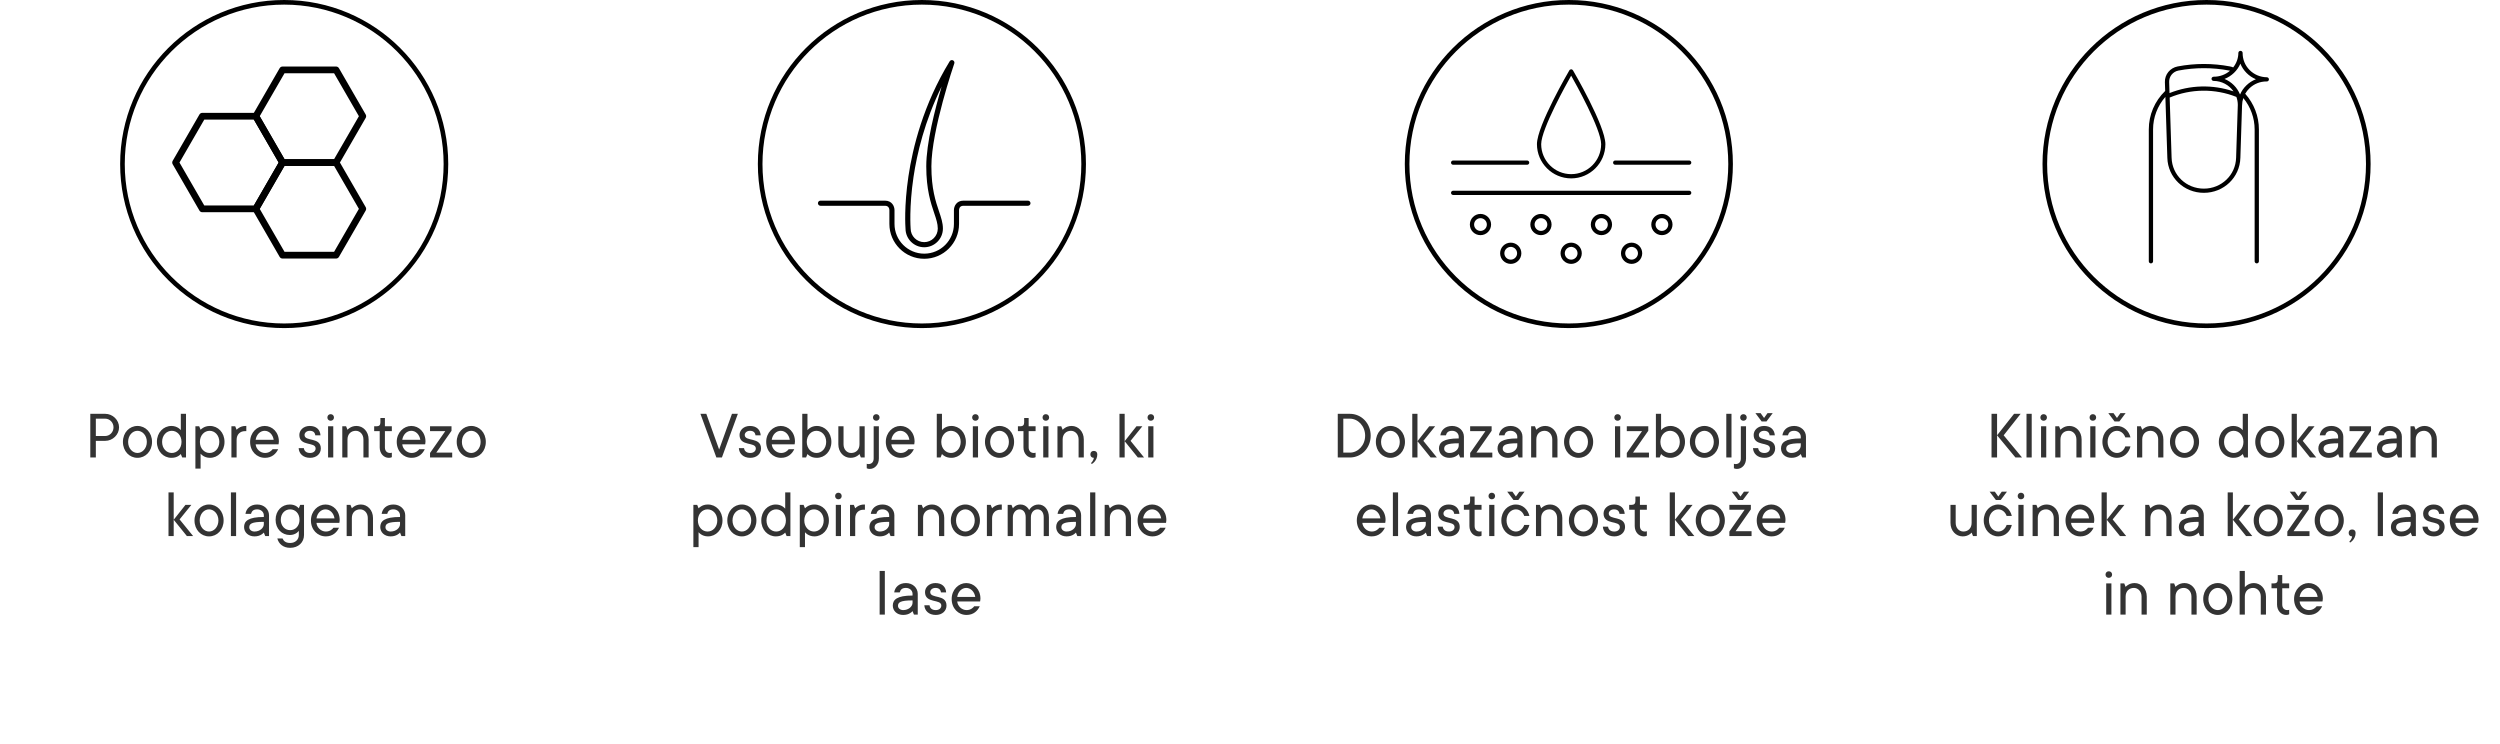 <?xml version="1.0" encoding="UTF-8"?>
<svg xmlns="http://www.w3.org/2000/svg" width="541" height="161" viewBox="0 0 541 161" fill="none">
  <path d="M19.54 99V89.55H22.765C24.4 89.55 25.765 90.9 25.765 92.475C25.765 94.05 24.4 95.4 22.765 95.4H20.74V99H19.54ZM20.74 94.35H22.765C23.74 94.35 24.565 93.525 24.565 92.475C24.565 91.425 23.74 90.6 22.765 90.6H20.74V94.35ZM29.75 98.025C30.785 98.025 31.775 97.065 31.775 95.625C31.775 94.185 30.785 93.225 29.75 93.225C28.7 93.225 27.725 94.185 27.725 95.625C27.725 97.065 28.7 98.025 29.75 98.025ZM29.75 99.075C28.01 99.075 26.6 97.65 26.6 95.625C26.6 93.6 28.01 92.175 29.75 92.175C31.49 92.175 32.9 93.6 32.9 95.625C32.9 97.65 31.49 99.075 29.75 99.075ZM37.178 98.025C38.303 98.025 39.278 97.065 39.278 95.625C39.278 94.185 38.303 93.225 37.178 93.225C36.053 93.225 35.078 94.185 35.078 95.625C35.078 97.065 36.053 98.025 37.178 98.025ZM39.428 99L39.128 98.25C38.978 98.415 38.813 98.55 38.618 98.67C38.273 98.895 37.778 99.075 37.103 99.075C35.363 99.075 33.953 97.65 33.953 95.625C33.953 93.6 35.363 92.175 37.103 92.175C37.778 92.175 38.273 92.4 38.618 92.625C38.813 92.76 38.978 92.91 39.128 93.075V89.55H40.253V99H39.428ZM45.359 98.025C46.484 98.025 47.459 97.065 47.459 95.625C47.459 94.185 46.484 93.225 45.359 93.225C44.234 93.225 43.259 94.185 43.259 95.625C43.259 97.065 44.234 98.025 45.359 98.025ZM42.284 101.4V92.25H43.109L43.409 93C43.544 92.85 43.724 92.715 43.919 92.595C44.264 92.37 44.759 92.175 45.434 92.175C47.174 92.175 48.584 93.6 48.584 95.625C48.584 97.65 47.174 99.075 45.434 99.075C44.759 99.075 44.264 98.85 43.919 98.625C43.724 98.49 43.544 98.34 43.409 98.175V101.4H42.284ZM50.077 99V92.25H50.902L51.202 93C51.337 92.85 51.502 92.715 51.697 92.595C52.042 92.37 52.507 92.175 53.152 92.175H53.302V93.3H53.002C51.937 93.3 51.202 94.035 51.202 95.175V99H50.077ZM58.999 97.2H60.199C59.749 98.175 58.849 99.075 57.349 99.075C55.549 99.075 54.124 97.65 54.124 95.625C54.124 93.6 55.639 92.175 57.274 92.175C58.924 92.175 60.349 93.51 60.349 95.55C60.349 95.745 60.319 95.88 60.304 95.985L60.274 96.15H55.324C55.399 97.125 56.284 98.025 57.349 98.025C58.234 98.025 58.774 97.515 58.999 97.2ZM55.324 95.175H59.224C59.059 94.05 58.249 93.225 57.274 93.225C56.299 93.225 55.489 94.05 55.324 95.175ZM64.627 96.975H65.752C65.827 97.575 66.262 98.025 67.102 98.025C67.867 98.025 68.302 97.575 68.302 97.05C68.302 95.535 64.777 96.69 64.777 94.125C64.777 93.09 65.677 92.175 67.027 92.175C68.467 92.175 69.277 93 69.352 94.2H68.227C68.152 93.6 67.792 93.225 67.027 93.225C66.352 93.225 65.902 93.66 65.902 94.125C65.902 95.64 69.427 94.5 69.427 97.05C69.427 98.175 68.527 99.075 67.102 99.075C65.602 99.075 64.702 98.175 64.627 96.975ZM70.995 99V92.25H72.12V99H70.995ZM70.845 90.345C70.845 89.925 71.145 89.625 71.55 89.625C71.97 89.625 72.27 89.925 72.27 90.345C72.27 90.75 71.97 91.05 71.55 91.05C71.145 91.05 70.845 90.75 70.845 90.345ZM74.071 99V92.25H74.896L75.196 93C75.331 92.85 75.496 92.715 75.691 92.595C76.036 92.37 76.501 92.175 77.146 92.175C78.571 92.175 79.771 93.375 79.771 95.1V99H78.646V95.1C78.646 93.975 77.881 93.225 76.996 93.225C75.931 93.225 75.196 93.96 75.196 95.1V99H74.071ZM82.169 96.825V93.3H80.969V92.25H81.494C82.049 92.25 82.319 91.98 82.319 91.425V90.45H83.294V92.25H84.794V93.3H83.294V96.825C83.294 97.59 83.744 98.025 84.419 98.025C84.524 98.025 84.614 98.01 84.689 97.995L84.794 97.95V98.925C84.749 98.955 84.689 98.985 84.629 99C84.494 99.045 84.329 99.075 84.119 99.075C83.084 99.075 82.169 98.175 82.169 96.825ZM90.728 97.2H91.928C91.478 98.175 90.578 99.075 89.078 99.075C87.278 99.075 85.853 97.65 85.853 95.625C85.853 93.6 87.368 92.175 89.003 92.175C90.653 92.175 92.078 93.51 92.078 95.55C92.078 95.745 92.048 95.88 92.033 95.985L92.003 96.15H87.053C87.128 97.125 88.013 98.025 89.078 98.025C89.963 98.025 90.503 97.515 90.728 97.2ZM87.053 95.175H90.953C90.788 94.05 89.978 93.225 89.003 93.225C88.028 93.225 87.218 94.05 87.053 95.175ZM93.058 99V98.025L96.358 93.3H93.058V92.25H97.708V93.225L94.408 97.95H97.858V99H93.058ZM101.981 98.025C103.016 98.025 104.006 97.065 104.006 95.625C104.006 94.185 103.016 93.225 101.981 93.225C100.931 93.225 99.956 94.185 99.956 95.625C99.956 97.065 100.931 98.025 101.981 98.025ZM101.981 99.075C100.241 99.075 98.831 97.65 98.831 95.625C98.831 93.6 100.241 92.175 101.981 92.175C103.721 92.175 105.131 93.6 105.131 95.625C105.131 97.65 103.721 99.075 101.981 99.075ZM36.463 116V106.55H37.588V112.475L40.138 109.25H41.413L38.863 112.4L41.788 116H40.438L37.588 112.475V116H36.463ZM45.24 115.025C46.275 115.025 47.265 114.065 47.265 112.625C47.265 111.185 46.275 110.225 45.24 110.225C44.19 110.225 43.215 111.185 43.215 112.625C43.215 114.065 44.19 115.025 45.24 115.025ZM45.24 116.075C43.5 116.075 42.09 114.65 42.09 112.625C42.09 110.6 43.5 109.175 45.24 109.175C46.98 109.175 48.39 110.6 48.39 112.625C48.39 114.65 46.98 116.075 45.24 116.075ZM49.969 116V106.55H51.094V116H49.969ZM57.392 116L57.092 115.25C56.942 115.415 56.777 115.55 56.582 115.67C56.237 115.895 55.742 116.075 55.067 116.075C53.717 116.075 52.817 115.175 52.817 114.05C52.817 112.775 53.717 111.875 57.092 111.875V111.5C57.092 110.825 56.507 110.225 55.667 110.225C54.827 110.225 54.482 110.6 54.317 111.2H53.117C53.282 110.075 54.167 109.175 55.667 109.175C57.167 109.175 58.217 110.24 58.217 111.5V116H57.392ZM57.092 113.45V112.925C54.392 112.925 53.942 113.375 53.942 114.125C53.942 114.59 54.392 115.025 55.067 115.025C56.267 115.025 57.092 114.2 57.092 113.45ZM60.014 116.525H61.139C61.364 117.05 61.814 117.5 62.789 117.5C63.929 117.5 64.664 116.75 64.664 115.775V114.875C64.529 115.04 64.379 115.19 64.199 115.325C63.884 115.55 63.389 115.775 62.714 115.775C60.989 115.775 59.639 114.44 59.639 112.475C59.639 110.51 60.989 109.175 62.714 109.175C63.389 109.175 63.884 109.37 64.199 109.595C64.379 109.715 64.529 109.85 64.664 110L64.964 109.25H65.789V115.775C65.789 117.35 64.589 118.55 62.789 118.55C61.244 118.55 60.299 117.65 60.014 116.525ZM62.789 114.725C63.914 114.725 64.814 113.825 64.814 112.475C64.814 111.125 63.914 110.225 62.789 110.225C61.664 110.225 60.764 111.125 60.764 112.475C60.764 113.825 61.664 114.725 62.789 114.725ZM72.161 114.2H73.361C72.911 115.175 72.011 116.075 70.511 116.075C68.711 116.075 67.286 114.65 67.286 112.625C67.286 110.6 68.801 109.175 70.436 109.175C72.086 109.175 73.511 110.51 73.511 112.55C73.511 112.745 73.481 112.88 73.466 112.985L73.436 113.15H68.486C68.561 114.125 69.446 115.025 70.511 115.025C71.396 115.025 71.936 114.515 72.161 114.2ZM68.486 112.175H72.386C72.221 111.05 71.411 110.225 70.436 110.225C69.461 110.225 68.651 111.05 68.486 112.175ZM75.016 116V109.25H75.841L76.141 110C76.276 109.85 76.441 109.715 76.636 109.595C76.981 109.37 77.446 109.175 78.091 109.175C79.516 109.175 80.716 110.375 80.716 112.1V116H79.591V112.1C79.591 110.975 78.826 110.225 77.941 110.225C76.876 110.225 76.141 110.96 76.141 112.1V116H75.016ZM86.864 116L86.564 115.25C86.414 115.415 86.249 115.55 86.054 115.67C85.709 115.895 85.214 116.075 84.539 116.075C83.189 116.075 82.289 115.175 82.289 114.05C82.289 112.775 83.189 111.875 86.564 111.875V111.5C86.564 110.825 85.979 110.225 85.139 110.225C84.299 110.225 83.954 110.6 83.789 111.2H82.589C82.754 110.075 83.639 109.175 85.139 109.175C86.639 109.175 87.689 110.24 87.689 111.5V116H86.864ZM86.564 113.45V112.925C83.864 112.925 83.414 113.375 83.414 114.125C83.414 114.59 83.864 115.025 84.539 115.025C85.739 115.025 86.564 114.2 86.564 113.45Z" fill="#333333"></path>
  <path d="M155.022 99L151.572 89.55H152.847L155.622 97.275L158.397 89.55H159.672L156.222 99H155.022ZM159.887 96.975H161.012C161.087 97.575 161.522 98.025 162.362 98.025C163.127 98.025 163.562 97.575 163.562 97.05C163.562 95.535 160.037 96.69 160.037 94.125C160.037 93.09 160.937 92.175 162.287 92.175C163.727 92.175 164.537 93 164.612 94.2H163.487C163.412 93.6 163.052 93.225 162.287 93.225C161.612 93.225 161.162 93.66 161.162 94.125C161.162 95.64 164.687 94.5 164.687 97.05C164.687 98.175 163.787 99.075 162.362 99.075C160.862 99.075 159.962 98.175 159.887 96.975ZM170.68 97.2H171.88C171.43 98.175 170.53 99.075 169.03 99.075C167.23 99.075 165.805 97.65 165.805 95.625C165.805 93.6 167.32 92.175 168.955 92.175C170.605 92.175 172.03 93.51 172.03 95.55C172.03 95.745 172 95.88 171.985 95.985L171.955 96.15H167.005C167.08 97.125 167.965 98.025 169.03 98.025C169.915 98.025 170.455 97.515 170.68 97.2ZM167.005 95.175H170.905C170.74 94.05 169.93 93.225 168.955 93.225C167.98 93.225 167.17 94.05 167.005 95.175ZM176.685 98.025C177.81 98.025 178.785 97.065 178.785 95.625C178.785 94.185 177.81 93.225 176.685 93.225C175.56 93.225 174.585 94.185 174.585 95.625C174.585 97.065 175.56 98.025 176.685 98.025ZM173.61 99V89.55H174.735V93.075C174.87 92.91 175.05 92.76 175.245 92.625C175.59 92.4 176.085 92.175 176.76 92.175C178.5 92.175 179.91 93.6 179.91 95.625C179.91 97.65 178.5 99.075 176.76 99.075C176.085 99.075 175.59 98.895 175.245 98.67C175.05 98.55 174.87 98.415 174.735 98.25L174.435 99H173.61ZM181.416 96.15V92.25H182.541V96.15C182.541 97.275 183.276 98.025 184.191 98.025C185.256 98.025 185.991 97.29 185.991 96.15V92.25H187.116V99H186.291L185.991 98.25C185.856 98.415 185.691 98.55 185.496 98.67C185.151 98.895 184.686 99.075 184.041 99.075C182.616 99.075 181.416 97.875 181.416 96.15ZM187.562 101.325V100.35L187.667 100.395C187.742 100.41 187.832 100.425 187.937 100.425C188.612 100.425 189.062 99.99 189.062 99.225V92.25H190.187V99.225C190.187 100.575 189.272 101.475 188.237 101.475C188.012 101.475 187.847 101.445 187.727 101.4C187.652 101.385 187.607 101.355 187.562 101.325ZM188.912 90.345C188.912 89.925 189.212 89.625 189.617 89.625C190.037 89.625 190.337 89.925 190.337 90.345C190.337 90.75 190.037 91.05 189.617 91.05C189.212 91.05 188.912 90.75 188.912 90.345ZM196.564 97.2H197.764C197.314 98.175 196.414 99.075 194.914 99.075C193.114 99.075 191.689 97.65 191.689 95.625C191.689 93.6 193.204 92.175 194.839 92.175C196.489 92.175 197.914 93.51 197.914 95.55C197.914 95.745 197.884 95.88 197.869 95.985L197.839 96.15H192.889C192.964 97.125 193.849 98.025 194.914 98.025C195.799 98.025 196.339 97.515 196.564 97.2ZM192.889 95.175H196.789C196.624 94.05 195.814 93.225 194.839 93.225C193.864 93.225 193.054 94.05 192.889 95.175ZM205.792 98.025C206.917 98.025 207.892 97.065 207.892 95.625C207.892 94.185 206.917 93.225 205.792 93.225C204.667 93.225 203.692 94.185 203.692 95.625C203.692 97.065 204.667 98.025 205.792 98.025ZM202.717 99V89.55H203.842V93.075C203.977 92.91 204.157 92.76 204.352 92.625C204.697 92.4 205.192 92.175 205.867 92.175C207.607 92.175 209.017 93.6 209.017 95.625C209.017 97.65 207.607 99.075 205.867 99.075C205.192 99.075 204.697 98.895 204.352 98.67C204.157 98.55 203.977 98.415 203.842 98.25L203.542 99H202.717ZM210.522 99V92.25H211.647V99H210.522ZM210.372 90.345C210.372 89.925 210.672 89.625 211.077 89.625C211.497 89.625 211.797 89.925 211.797 90.345C211.797 90.75 211.497 91.05 211.077 91.05C210.672 91.05 210.372 90.75 210.372 90.345ZM216.299 98.025C217.334 98.025 218.324 97.065 218.324 95.625C218.324 94.185 217.334 93.225 216.299 93.225C215.249 93.225 214.274 94.185 214.274 95.625C214.274 97.065 215.249 98.025 216.299 98.025ZM216.299 99.075C214.559 99.075 213.149 97.65 213.149 95.625C213.149 93.6 214.559 92.175 216.299 92.175C218.039 92.175 219.449 93.6 219.449 95.625C219.449 97.65 218.039 99.075 216.299 99.075ZM221.477 96.825V93.3H220.277V92.25H220.802C221.357 92.25 221.627 91.98 221.627 91.425V90.45H222.602V92.25H224.102V93.3H222.602V96.825C222.602 97.59 223.052 98.025 223.727 98.025C223.832 98.025 223.922 98.01 223.997 97.995L224.102 97.95V98.925C224.057 98.955 223.997 98.985 223.937 99C223.802 99.045 223.637 99.075 223.427 99.075C222.392 99.075 221.477 98.175 221.477 96.825ZM225.757 99V92.25H226.882V99H225.757ZM225.607 90.345C225.607 89.925 225.907 89.625 226.312 89.625C226.732 89.625 227.032 89.925 227.032 90.345C227.032 90.75 226.732 91.05 226.312 91.05C225.907 91.05 225.607 90.75 225.607 90.345ZM228.833 99V92.25H229.658L229.958 93C230.093 92.85 230.258 92.715 230.453 92.595C230.798 92.37 231.263 92.175 231.908 92.175C233.333 92.175 234.533 93.375 234.533 95.1V99H233.408V95.1C233.408 93.975 232.643 93.225 231.758 93.225C230.693 93.225 229.958 93.96 229.958 95.1V99H228.833ZM236.256 100.425L236.106 100.2C236.211 100.095 236.301 99.99 236.376 99.885C236.511 99.69 236.661 99.42 236.706 99.075C236.241 99.075 235.956 98.79 235.956 98.325C235.956 97.86 236.241 97.575 236.706 97.575C237.171 97.575 237.456 97.86 237.456 98.325C237.456 99.045 237.156 99.57 236.856 99.915C236.676 100.11 236.481 100.29 236.256 100.425ZM242.253 99V89.55H243.378V95.475L245.928 92.25H247.203L244.653 95.4L247.578 99H246.228L243.378 95.475V99H242.253ZM248.476 99V92.25H249.601V99H248.476ZM248.326 90.345C248.326 89.925 248.626 89.625 249.031 89.625C249.451 89.625 249.751 89.925 249.751 90.345C249.751 90.75 249.451 91.05 249.031 91.05C248.626 91.05 248.326 90.75 248.326 90.345ZM153.121 115.025C154.246 115.025 155.221 114.065 155.221 112.625C155.221 111.185 154.246 110.225 153.121 110.225C151.996 110.225 151.021 111.185 151.021 112.625C151.021 114.065 151.996 115.025 153.121 115.025ZM150.046 118.4V109.25H150.871L151.171 110C151.306 109.85 151.486 109.715 151.681 109.595C152.026 109.37 152.521 109.175 153.196 109.175C154.936 109.175 156.346 110.6 156.346 112.625C156.346 114.65 154.936 116.075 153.196 116.075C152.521 116.075 152.026 115.85 151.681 115.625C151.486 115.49 151.306 115.34 151.171 115.175V118.4H150.046ZM160.539 115.025C161.574 115.025 162.564 114.065 162.564 112.625C162.564 111.185 161.574 110.225 160.539 110.225C159.489 110.225 158.514 111.185 158.514 112.625C158.514 114.065 159.489 115.025 160.539 115.025ZM160.539 116.075C158.799 116.075 157.389 114.65 157.389 112.625C157.389 110.6 158.799 109.175 160.539 109.175C162.279 109.175 163.689 110.6 163.689 112.625C163.689 114.65 162.279 116.075 160.539 116.075ZM167.968 115.025C169.093 115.025 170.068 114.065 170.068 112.625C170.068 111.185 169.093 110.225 167.968 110.225C166.843 110.225 165.868 111.185 165.868 112.625C165.868 114.065 166.843 115.025 167.968 115.025ZM170.218 116L169.918 115.25C169.768 115.415 169.603 115.55 169.408 115.67C169.063 115.895 168.568 116.075 167.893 116.075C166.153 116.075 164.743 114.65 164.743 112.625C164.743 110.6 166.153 109.175 167.893 109.175C168.568 109.175 169.063 109.4 169.408 109.625C169.603 109.76 169.768 109.91 169.918 110.075V106.55H171.043V116H170.218ZM176.149 115.025C177.274 115.025 178.249 114.065 178.249 112.625C178.249 111.185 177.274 110.225 176.149 110.225C175.024 110.225 174.049 111.185 174.049 112.625C174.049 114.065 175.024 115.025 176.149 115.025ZM173.074 118.4V109.25H173.899L174.199 110C174.334 109.85 174.514 109.715 174.709 109.595C175.054 109.37 175.549 109.175 176.224 109.175C177.964 109.175 179.374 110.6 179.374 112.625C179.374 114.65 177.964 116.075 176.224 116.075C175.549 116.075 175.054 115.85 174.709 115.625C174.514 115.49 174.334 115.34 174.199 115.175V118.4H173.074ZM180.867 116V109.25H181.992V116H180.867ZM180.717 107.345C180.717 106.925 181.017 106.625 181.422 106.625C181.842 106.625 182.142 106.925 182.142 107.345C182.142 107.75 181.842 108.05 181.422 108.05C181.017 108.05 180.717 107.75 180.717 107.345ZM183.943 116V109.25H184.768L185.068 110C185.203 109.85 185.368 109.715 185.563 109.595C185.908 109.37 186.373 109.175 187.018 109.175H187.168V110.3H186.868C185.803 110.3 185.068 111.035 185.068 112.175V116H183.943ZM192.715 116L192.415 115.25C192.265 115.415 192.1 115.55 191.905 115.67C191.56 115.895 191.065 116.075 190.39 116.075C189.04 116.075 188.14 115.175 188.14 114.05C188.14 112.775 189.04 111.875 192.415 111.875V111.5C192.415 110.825 191.83 110.225 190.99 110.225C190.15 110.225 189.805 110.6 189.64 111.2H188.44C188.605 110.075 189.49 109.175 190.99 109.175C192.49 109.175 193.54 110.24 193.54 111.5V116H192.715ZM192.415 113.45V112.925C189.715 112.925 189.265 113.375 189.265 114.125C189.265 114.59 189.715 115.025 190.39 115.025C191.59 115.025 192.415 114.2 192.415 113.45ZM198.635 116V109.25H199.46L199.76 110C199.895 109.85 200.06 109.715 200.255 109.595C200.6 109.37 201.065 109.175 201.71 109.175C203.135 109.175 204.335 110.375 204.335 112.1V116H203.21V112.1C203.21 110.975 202.445 110.225 201.56 110.225C200.495 110.225 199.76 110.96 199.76 112.1V116H198.635ZM208.908 115.025C209.943 115.025 210.933 114.065 210.933 112.625C210.933 111.185 209.943 110.225 208.908 110.225C207.858 110.225 206.883 111.185 206.883 112.625C206.883 114.065 207.858 115.025 208.908 115.025ZM208.908 116.075C207.168 116.075 205.758 114.65 205.758 112.625C205.758 110.6 207.168 109.175 208.908 109.175C210.648 109.175 212.058 110.6 212.058 112.625C212.058 114.65 210.648 116.075 208.908 116.075ZM213.562 116V109.25H214.387L214.687 110C214.822 109.85 214.987 109.715 215.182 109.595C215.527 109.37 215.992 109.175 216.637 109.175H216.787V110.3H216.487C215.422 110.3 214.687 111.035 214.687 112.175V116H213.562ZM218.059 116V109.25H218.884L219.184 110C219.289 109.85 219.424 109.715 219.589 109.595C219.874 109.37 220.249 109.175 220.834 109.175C221.509 109.175 221.974 109.475 222.274 109.775C222.454 109.955 222.604 110.15 222.709 110.375C222.844 110.15 222.994 109.955 223.189 109.775C223.534 109.475 224.014 109.175 224.734 109.175C225.934 109.175 226.984 110.21 226.984 111.95V116H225.859V111.95C225.859 110.81 225.274 110.225 224.509 110.225C223.744 110.225 223.084 110.885 223.084 111.95V116H221.959V111.95C221.959 110.81 221.374 110.225 220.609 110.225C219.874 110.225 219.184 110.945 219.184 111.95V116H218.059ZM233.13 116L232.83 115.25C232.68 115.415 232.515 115.55 232.32 115.67C231.975 115.895 231.48 116.075 230.805 116.075C229.455 116.075 228.555 115.175 228.555 114.05C228.555 112.775 229.455 111.875 232.83 111.875V111.5C232.83 110.825 232.245 110.225 231.405 110.225C230.565 110.225 230.22 110.6 230.055 111.2H228.855C229.02 110.075 229.905 109.175 231.405 109.175C232.905 109.175 233.955 110.24 233.955 111.5V116H233.13ZM232.83 113.45V112.925C230.13 112.925 229.68 113.375 229.68 114.125C229.68 114.59 230.13 115.025 230.805 115.025C232.005 115.025 232.83 114.2 232.83 113.45ZM235.903 116V106.55H237.028V116H235.903ZM239.05 116V109.25H239.875L240.175 110C240.31 109.85 240.475 109.715 240.67 109.595C241.015 109.37 241.48 109.175 242.125 109.175C243.55 109.175 244.75 110.375 244.75 112.1V116H243.625V112.1C243.625 110.975 242.86 110.225 241.975 110.225C240.91 110.225 240.175 110.96 240.175 112.1V116H239.05ZM251.048 114.2H252.248C251.798 115.175 250.898 116.075 249.398 116.075C247.598 116.075 246.173 114.65 246.173 112.625C246.173 110.6 247.688 109.175 249.323 109.175C250.973 109.175 252.398 110.51 252.398 112.55C252.398 112.745 252.368 112.88 252.353 112.985L252.323 113.15H247.373C247.448 114.125 248.333 115.025 249.398 115.025C250.283 115.025 250.823 114.515 251.048 114.2ZM247.373 112.175H251.273C251.108 111.05 250.298 110.225 249.323 110.225C248.348 110.225 247.538 111.05 247.373 112.175ZM190.353 133V123.55H191.478V133H190.353ZM197.776 133L197.476 132.25C197.326 132.415 197.161 132.55 196.966 132.67C196.621 132.895 196.126 133.075 195.451 133.075C194.101 133.075 193.201 132.175 193.201 131.05C193.201 129.775 194.101 128.875 197.476 128.875V128.5C197.476 127.825 196.891 127.225 196.051 127.225C195.211 127.225 194.866 127.6 194.701 128.2H193.501C193.666 127.075 194.551 126.175 196.051 126.175C197.551 126.175 198.601 127.24 198.601 128.5V133H197.776ZM197.476 130.45V129.925C194.776 129.925 194.326 130.375 194.326 131.125C194.326 131.59 194.776 132.025 195.451 132.025C196.651 132.025 197.476 131.2 197.476 130.45ZM200.024 130.975H201.149C201.224 131.575 201.659 132.025 202.499 132.025C203.264 132.025 203.699 131.575 203.699 131.05C203.699 129.535 200.174 130.69 200.174 128.125C200.174 127.09 201.074 126.175 202.424 126.175C203.864 126.175 204.674 127 204.749 128.2H203.624C203.549 127.6 203.189 127.225 202.424 127.225C201.749 127.225 201.299 127.66 201.299 128.125C201.299 129.64 204.824 128.5 204.824 131.05C204.824 132.175 203.924 133.075 202.499 133.075C200.999 133.075 200.099 132.175 200.024 130.975ZM210.817 131.2H212.017C211.567 132.175 210.667 133.075 209.167 133.075C207.367 133.075 205.942 131.65 205.942 129.625C205.942 127.6 207.457 126.175 209.092 126.175C210.742 126.175 212.167 127.51 212.167 129.55C212.167 129.745 212.137 129.88 212.122 129.985L212.092 130.15H207.142C207.217 131.125 208.102 132.025 209.167 132.025C210.052 132.025 210.592 131.515 210.817 131.2ZM207.142 129.175H211.042C210.877 128.05 210.067 127.225 209.092 127.225C208.117 127.225 207.307 128.05 207.142 129.175Z" fill="#333333"></path>
  <path d="M290.691 97.95H292.116C293.856 97.95 295.416 96.375 295.416 94.275C295.416 92.175 293.856 90.6 292.116 90.6H290.691V97.95ZM289.491 99V89.55H292.116C294.591 89.55 296.616 91.575 296.616 94.275C296.616 96.975 294.591 99 292.116 99H289.491ZM300.887 98.025C301.922 98.025 302.912 97.065 302.912 95.625C302.912 94.185 301.922 93.225 300.887 93.225C299.837 93.225 298.862 94.185 298.862 95.625C298.862 97.065 299.837 98.025 300.887 98.025ZM300.887 99.075C299.147 99.075 297.737 97.65 297.737 95.625C297.737 93.6 299.147 92.175 300.887 92.175C302.627 92.175 304.037 93.6 304.037 95.625C304.037 97.65 302.627 99.075 300.887 99.075ZM305.615 99V89.55H306.74V95.475L309.29 92.25H310.565L308.015 95.4L310.94 99H309.59L306.74 95.475V99H305.615ZM315.968 99L315.668 98.25C315.518 98.415 315.353 98.55 315.158 98.67C314.813 98.895 314.318 99.075 313.643 99.075C312.293 99.075 311.393 98.175 311.393 97.05C311.393 95.775 312.293 94.875 315.668 94.875V94.5C315.668 93.825 315.083 93.225 314.243 93.225C313.403 93.225 313.058 93.6 312.893 94.2H311.693C311.858 93.075 312.743 92.175 314.243 92.175C315.743 92.175 316.793 93.24 316.793 94.5V99H315.968ZM315.668 96.45V95.925C312.968 95.925 312.518 96.375 312.518 97.125C312.518 97.59 312.968 98.025 313.643 98.025C314.843 98.025 315.668 97.2 315.668 96.45ZM318.14 99V98.025L321.44 93.3H318.14V92.25H322.79V93.225L319.49 97.95H322.94V99H318.14ZM328.639 99L328.339 98.25C328.189 98.415 328.024 98.55 327.829 98.67C327.484 98.895 326.989 99.075 326.314 99.075C324.964 99.075 324.064 98.175 324.064 97.05C324.064 95.775 324.964 94.875 328.339 94.875V94.5C328.339 93.825 327.754 93.225 326.914 93.225C326.074 93.225 325.729 93.6 325.564 94.2H324.364C324.529 93.075 325.414 92.175 326.914 92.175C328.414 92.175 329.464 93.24 329.464 94.5V99H328.639ZM328.339 96.45V95.925C325.639 95.925 325.189 96.375 325.189 97.125C325.189 97.59 325.639 98.025 326.314 98.025C327.514 98.025 328.339 97.2 328.339 96.45ZM331.336 99V92.25H332.161L332.461 93C332.596 92.85 332.761 92.715 332.956 92.595C333.301 92.37 333.766 92.175 334.411 92.175C335.836 92.175 337.036 93.375 337.036 95.1V99H335.911V95.1C335.911 93.975 335.146 93.225 334.261 93.225C333.196 93.225 332.461 93.96 332.461 95.1V99H331.336ZM341.61 98.025C342.645 98.025 343.635 97.065 343.635 95.625C343.635 94.185 342.645 93.225 341.61 93.225C340.56 93.225 339.585 94.185 339.585 95.625C339.585 97.065 340.56 98.025 341.61 98.025ZM341.61 99.075C339.87 99.075 338.46 97.65 338.46 95.625C338.46 93.6 339.87 92.175 341.61 92.175C343.35 92.175 344.76 93.6 344.76 95.625C344.76 97.65 343.35 99.075 341.61 99.075ZM349.486 99V92.25H350.611V99H349.486ZM349.336 90.345C349.336 89.925 349.636 89.625 350.041 89.625C350.461 89.625 350.761 89.925 350.761 90.345C350.761 90.75 350.461 91.05 350.041 91.05C349.636 91.05 349.336 90.75 349.336 90.345ZM352.037 99V98.025L355.337 93.3H352.037V92.25H356.687V93.225L353.387 97.95H356.837V99H352.037ZM361.41 98.025C362.535 98.025 363.51 97.065 363.51 95.625C363.51 94.185 362.535 93.225 361.41 93.225C360.285 93.225 359.31 94.185 359.31 95.625C359.31 97.065 360.285 98.025 361.41 98.025ZM358.335 99V89.55H359.46V93.075C359.595 92.91 359.775 92.76 359.97 92.625C360.315 92.4 360.81 92.175 361.485 92.175C363.225 92.175 364.635 93.6 364.635 95.625C364.635 97.65 363.225 99.075 361.485 99.075C360.81 99.075 360.315 98.895 359.97 98.67C359.775 98.55 359.595 98.415 359.46 98.25L359.16 99H358.335ZM368.841 98.025C369.876 98.025 370.866 97.065 370.866 95.625C370.866 94.185 369.876 93.225 368.841 93.225C367.791 93.225 366.816 94.185 366.816 95.625C366.816 97.065 367.791 98.025 368.841 98.025ZM368.841 99.075C367.101 99.075 365.691 97.65 365.691 95.625C365.691 93.6 367.101 92.175 368.841 92.175C370.581 92.175 371.991 93.6 371.991 95.625C371.991 97.65 370.581 99.075 368.841 99.075ZM373.57 99V89.55H374.695V99H373.57ZM375.217 101.325V100.35L375.322 100.395C375.397 100.41 375.487 100.425 375.592 100.425C376.267 100.425 376.717 99.99 376.717 99.225V92.25H377.842V99.225C377.842 100.575 376.927 101.475 375.892 101.475C375.667 101.475 375.502 101.445 375.382 101.4C375.307 101.385 375.262 101.355 375.217 101.325ZM376.567 90.345C376.567 89.925 376.867 89.625 377.272 89.625C377.692 89.625 377.992 89.925 377.992 90.345C377.992 90.75 377.692 91.05 377.272 91.05C376.867 91.05 376.567 90.75 376.567 90.345ZM379.343 96.975H380.468C380.543 97.575 380.978 98.025 381.818 98.025C382.583 98.025 383.018 97.575 383.018 97.05C383.018 95.535 379.493 96.69 379.493 94.125C379.493 93.09 380.393 92.175 381.743 92.175C383.183 92.175 383.993 93 384.068 94.2H382.943C382.868 93.6 382.508 93.225 381.743 93.225C381.068 93.225 380.618 93.66 380.618 94.125C380.618 95.64 384.143 94.5 384.143 97.05C384.143 98.175 383.243 99.075 381.818 99.075C380.318 99.075 379.418 98.175 379.343 96.975ZM381.218 91.2L379.868 89.4H380.993L381.743 90.45L382.493 89.4H383.618L382.268 91.2H381.218ZM389.986 99L389.686 98.25C389.536 98.415 389.371 98.55 389.176 98.67C388.831 98.895 388.336 99.075 387.661 99.075C386.311 99.075 385.411 98.175 385.411 97.05C385.411 95.775 386.311 94.875 389.686 94.875V94.5C389.686 93.825 389.101 93.225 388.261 93.225C387.421 93.225 387.076 93.6 386.911 94.2H385.711C385.876 93.075 386.761 92.175 388.261 92.175C389.761 92.175 390.811 93.24 390.811 94.5V99H389.986ZM389.686 96.45V95.925C386.986 95.925 386.536 96.375 386.536 97.125C386.536 97.59 386.986 98.025 387.661 98.025C388.861 98.025 389.686 97.2 389.686 96.45ZM298.488 114.2H299.688C299.238 115.175 298.338 116.075 296.838 116.075C295.038 116.075 293.613 114.65 293.613 112.625C293.613 110.6 295.128 109.175 296.763 109.175C298.413 109.175 299.838 110.51 299.838 112.55C299.838 112.745 299.808 112.88 299.793 112.985L299.763 113.15H294.813C294.888 114.125 295.773 115.025 296.838 115.025C297.723 115.025 298.263 114.515 298.488 114.2ZM294.813 112.175H298.713C298.548 111.05 297.738 110.225 296.763 110.225C295.788 110.225 294.978 111.05 294.813 112.175ZM301.419 116V106.55H302.544V116H301.419ZM308.841 116L308.541 115.25C308.391 115.415 308.226 115.55 308.031 115.67C307.686 115.895 307.191 116.075 306.516 116.075C305.166 116.075 304.266 115.175 304.266 114.05C304.266 112.775 305.166 111.875 308.541 111.875V111.5C308.541 110.825 307.956 110.225 307.116 110.225C306.276 110.225 305.931 110.6 305.766 111.2H304.566C304.731 110.075 305.616 109.175 307.116 109.175C308.616 109.175 309.666 110.24 309.666 111.5V116H308.841ZM308.541 113.45V112.925C305.841 112.925 305.391 113.375 305.391 114.125C305.391 114.59 305.841 115.025 306.516 115.025C307.716 115.025 308.541 114.2 308.541 113.45ZM311.089 113.975H312.214C312.289 114.575 312.724 115.025 313.564 115.025C314.329 115.025 314.764 114.575 314.764 114.05C314.764 112.535 311.239 113.69 311.239 111.125C311.239 110.09 312.139 109.175 313.489 109.175C314.929 109.175 315.739 110 315.814 111.2H314.689C314.614 110.6 314.254 110.225 313.489 110.225C312.814 110.225 312.364 110.66 312.364 111.125C312.364 112.64 315.889 111.5 315.889 114.05C315.889 115.175 314.989 116.075 313.564 116.075C312.064 116.075 311.164 115.175 311.089 113.975ZM317.982 113.825V110.3H316.782V109.25H317.307C317.862 109.25 318.132 108.98 318.132 108.425V107.45H319.107V109.25H320.607V110.3H319.107V113.825C319.107 114.59 319.557 115.025 320.232 115.025C320.337 115.025 320.427 115.01 320.502 114.995L320.607 114.95V115.925C320.562 115.955 320.502 115.985 320.442 116C320.307 116.045 320.142 116.075 319.932 116.075C318.897 116.075 317.982 115.175 317.982 113.825ZM322.262 116V109.25H323.387V116H322.262ZM322.112 107.345C322.112 106.925 322.412 106.625 322.817 106.625C323.237 106.625 323.537 106.925 323.537 107.345C323.537 107.75 323.237 108.05 322.817 108.05C322.412 108.05 322.112 107.75 322.112 107.345ZM329.838 113.6H330.963C330.648 114.965 329.538 116.075 328.038 116.075C326.298 116.075 324.888 114.65 324.888 112.625C324.888 110.6 326.298 109.175 328.038 109.175C329.538 109.175 330.648 110.285 330.963 111.65H329.838C329.598 110.9 328.923 110.225 328.038 110.225C326.988 110.225 326.013 111.185 326.013 112.625C326.013 114.065 326.988 115.025 328.038 115.025C328.923 115.025 329.598 114.35 329.838 113.6ZM327.513 108.2L326.163 106.4H327.288L328.038 107.45L328.788 106.4H329.913L328.563 108.2H327.513ZM332.384 116V109.25H333.209L333.509 110C333.644 109.85 333.809 109.715 334.004 109.595C334.349 109.37 334.814 109.175 335.459 109.175C336.884 109.175 338.084 110.375 338.084 112.1V116H336.959V112.1C336.959 110.975 336.194 110.225 335.309 110.225C334.244 110.225 333.509 110.96 333.509 112.1V116H332.384ZM342.657 115.025C343.692 115.025 344.682 114.065 344.682 112.625C344.682 111.185 343.692 110.225 342.657 110.225C341.607 110.225 340.632 111.185 340.632 112.625C340.632 114.065 341.607 115.025 342.657 115.025ZM342.657 116.075C340.917 116.075 339.507 114.65 339.507 112.625C339.507 110.6 340.917 109.175 342.657 109.175C344.397 109.175 345.807 110.6 345.807 112.625C345.807 114.65 344.397 116.075 342.657 116.075ZM346.86 113.975H347.985C348.06 114.575 348.495 115.025 349.335 115.025C350.1 115.025 350.535 114.575 350.535 114.05C350.535 112.535 347.01 113.69 347.01 111.125C347.01 110.09 347.91 109.175 349.26 109.175C350.7 109.175 351.51 110 351.585 111.2H350.46C350.385 110.6 350.025 110.225 349.26 110.225C348.585 110.225 348.135 110.66 348.135 111.125C348.135 112.64 351.66 111.5 351.66 114.05C351.66 115.175 350.76 116.075 349.335 116.075C347.835 116.075 346.935 115.175 346.86 113.975ZM353.753 113.825V110.3H352.553V109.25H353.078C353.633 109.25 353.903 108.98 353.903 108.425V107.45H354.878V109.25H356.378V110.3H354.878V113.825C354.878 114.59 355.328 115.025 356.003 115.025C356.108 115.025 356.198 115.01 356.273 114.995L356.378 114.95V115.925C356.333 115.955 356.273 115.985 356.213 116C356.078 116.045 355.913 116.075 355.703 116.075C354.668 116.075 353.753 115.175 353.753 113.825ZM361.331 116V106.55H362.456V112.475L365.006 109.25H366.281L363.731 112.4L366.656 116H365.306L362.456 112.475V116H361.331ZM370.108 115.025C371.143 115.025 372.133 114.065 372.133 112.625C372.133 111.185 371.143 110.225 370.108 110.225C369.058 110.225 368.083 111.185 368.083 112.625C368.083 114.065 369.058 115.025 370.108 115.025ZM370.108 116.075C368.368 116.075 366.958 114.65 366.958 112.625C366.958 110.6 368.368 109.175 370.108 109.175C371.848 109.175 373.258 110.6 373.258 112.625C373.258 114.65 371.848 116.075 370.108 116.075ZM374.237 116V115.025L377.537 110.3H374.237V109.25H378.887V110.225L375.587 114.95H379.037V116H374.237ZM376.112 108.2L374.762 106.4H375.887L376.637 107.45L377.387 106.4H378.512L377.162 108.2H376.112ZM385.031 114.2H386.231C385.781 115.175 384.881 116.075 383.381 116.075C381.581 116.075 380.156 114.65 380.156 112.625C380.156 110.6 381.671 109.175 383.306 109.175C384.956 109.175 386.381 110.51 386.381 112.55C386.381 112.745 386.351 112.88 386.336 112.985L386.306 113.15H381.356C381.431 114.125 382.316 115.025 383.381 115.025C384.266 115.025 384.806 114.515 385.031 114.2ZM381.356 112.175H385.256C385.091 111.05 384.281 110.225 383.306 110.225C382.331 110.225 381.521 111.05 381.356 112.175Z" fill="#333333"></path>
  <path d="M430.967 99V89.55H432.167V94.2L435.842 89.55H437.267L433.592 94.2L437.567 99H436.142L432.167 94.2V99H430.967ZM438.536 99V89.55H439.661V99H438.536ZM441.684 99V92.25H442.809V99H441.684ZM441.534 90.345C441.534 89.925 441.834 89.625 442.239 89.625C442.659 89.625 442.959 89.925 442.959 90.345C442.959 90.75 442.659 91.05 442.239 91.05C441.834 91.05 441.534 90.75 441.534 90.345ZM444.76 99V92.25H445.585L445.885 93C446.02 92.85 446.185 92.715 446.38 92.595C446.725 92.37 447.19 92.175 447.835 92.175C449.26 92.175 450.46 93.375 450.46 95.1V99H449.335V95.1C449.335 93.975 448.57 93.225 447.685 93.225C446.62 93.225 445.885 93.96 445.885 95.1V99H444.76ZM452.333 99V92.25H453.458V99H452.333ZM452.183 90.345C452.183 89.925 452.483 89.625 452.888 89.625C453.308 89.625 453.608 89.925 453.608 90.345C453.608 90.75 453.308 91.05 452.888 91.05C452.483 91.05 452.183 90.75 452.183 90.345ZM459.91 96.6H461.035C460.72 97.965 459.61 99.075 458.11 99.075C456.37 99.075 454.96 97.65 454.96 95.625C454.96 93.6 456.37 92.175 458.11 92.175C459.61 92.175 460.72 93.285 461.035 94.65H459.91C459.67 93.9 458.995 93.225 458.11 93.225C457.06 93.225 456.085 94.185 456.085 95.625C456.085 97.065 457.06 98.025 458.11 98.025C458.995 98.025 459.67 97.35 459.91 96.6ZM457.585 91.2L456.235 89.4H457.36L458.11 90.45L458.86 89.4H459.985L458.635 91.2H457.585ZM462.455 99V92.25H463.28L463.58 93C463.715 92.85 463.88 92.715 464.075 92.595C464.42 92.37 464.885 92.175 465.53 92.175C466.955 92.175 468.155 93.375 468.155 95.1V99H467.03V95.1C467.03 93.975 466.265 93.225 465.38 93.225C464.315 93.225 463.58 93.96 463.58 95.1V99H462.455ZM472.729 98.025C473.764 98.025 474.754 97.065 474.754 95.625C474.754 94.185 473.764 93.225 472.729 93.225C471.679 93.225 470.704 94.185 470.704 95.625C470.704 97.065 471.679 98.025 472.729 98.025ZM472.729 99.075C470.989 99.075 469.579 97.65 469.579 95.625C469.579 93.6 470.989 92.175 472.729 92.175C474.469 92.175 475.879 93.6 475.879 95.625C475.879 97.65 474.469 99.075 472.729 99.075ZM483.38 98.025C484.505 98.025 485.48 97.065 485.48 95.625C485.48 94.185 484.505 93.225 483.38 93.225C482.255 93.225 481.28 94.185 481.28 95.625C481.28 97.065 482.255 98.025 483.38 98.025ZM485.63 99L485.33 98.25C485.18 98.415 485.015 98.55 484.82 98.67C484.475 98.895 483.98 99.075 483.305 99.075C481.565 99.075 480.155 97.65 480.155 95.625C480.155 93.6 481.565 92.175 483.305 92.175C483.98 92.175 484.475 92.4 484.82 92.625C485.015 92.76 485.18 92.91 485.33 93.075V89.55H486.455V99H485.63ZM491.186 98.025C492.221 98.025 493.211 97.065 493.211 95.625C493.211 94.185 492.221 93.225 491.186 93.225C490.136 93.225 489.161 94.185 489.161 95.625C489.161 97.065 490.136 98.025 491.186 98.025ZM491.186 99.075C489.446 99.075 488.036 97.65 488.036 95.625C488.036 93.6 489.446 92.175 491.186 92.175C492.926 92.175 494.336 93.6 494.336 95.625C494.336 97.65 492.926 99.075 491.186 99.075ZM495.914 99V89.55H497.039V95.475L499.589 92.25H500.864L498.314 95.4L501.239 99H499.889L497.039 95.475V99H495.914ZM506.267 99L505.967 98.25C505.817 98.415 505.652 98.55 505.457 98.67C505.112 98.895 504.617 99.075 503.942 99.075C502.592 99.075 501.692 98.175 501.692 97.05C501.692 95.775 502.592 94.875 505.967 94.875V94.5C505.967 93.825 505.382 93.225 504.542 93.225C503.702 93.225 503.357 93.6 503.192 94.2H501.992C502.157 93.075 503.042 92.175 504.542 92.175C506.042 92.175 507.092 93.24 507.092 94.5V99H506.267ZM505.967 96.45V95.925C503.267 95.925 502.817 96.375 502.817 97.125C502.817 97.59 503.267 98.025 503.942 98.025C505.142 98.025 505.967 97.2 505.967 96.45ZM508.439 99V98.025L511.739 93.3H508.439V92.25H513.089V93.225L509.789 97.95H513.239V99H508.439ZM518.938 99L518.638 98.25C518.488 98.415 518.323 98.55 518.128 98.67C517.783 98.895 517.288 99.075 516.613 99.075C515.263 99.075 514.363 98.175 514.363 97.05C514.363 95.775 515.263 94.875 518.638 94.875V94.5C518.638 93.825 518.053 93.225 517.213 93.225C516.373 93.225 516.028 93.6 515.863 94.2H514.663C514.828 93.075 515.713 92.175 517.213 92.175C518.713 92.175 519.763 93.24 519.763 94.5V99H518.938ZM518.638 96.45V95.925C515.938 95.925 515.488 96.375 515.488 97.125C515.488 97.59 515.938 98.025 516.613 98.025C517.813 98.025 518.638 97.2 518.638 96.45ZM521.635 99V92.25H522.46L522.76 93C522.895 92.85 523.06 92.715 523.255 92.595C523.6 92.37 524.065 92.175 524.71 92.175C526.135 92.175 527.335 93.375 527.335 95.1V99H526.21V95.1C526.21 93.975 525.445 93.225 524.56 93.225C523.495 93.225 522.76 93.96 522.76 95.1V99H521.635ZM422.084 113.15V109.25H423.209V113.15C423.209 114.275 423.944 115.025 424.859 115.025C425.924 115.025 426.659 114.29 426.659 113.15V109.25H427.784V116H426.959L426.659 115.25C426.524 115.415 426.359 115.55 426.164 115.67C425.819 115.895 425.354 116.075 424.709 116.075C423.284 116.075 422.084 114.875 422.084 113.15ZM434.231 113.6H435.356C435.041 114.965 433.931 116.075 432.431 116.075C430.691 116.075 429.281 114.65 429.281 112.625C429.281 110.6 430.691 109.175 432.431 109.175C433.931 109.175 435.041 110.285 435.356 111.65H434.231C433.991 110.9 433.316 110.225 432.431 110.225C431.381 110.225 430.406 111.185 430.406 112.625C430.406 114.065 431.381 115.025 432.431 115.025C433.316 115.025 433.991 114.35 434.231 113.6ZM431.906 108.2L430.556 106.4H431.681L432.431 107.45L433.181 106.4H434.306L432.956 108.2H431.906ZM436.777 116V109.25H437.902V116H436.777ZM436.627 107.345C436.627 106.925 436.927 106.625 437.332 106.625C437.752 106.625 438.052 106.925 438.052 107.345C438.052 107.75 437.752 108.05 437.332 108.05C436.927 108.05 436.627 107.75 436.627 107.345ZM439.853 116V109.25H440.678L440.978 110C441.113 109.85 441.278 109.715 441.473 109.595C441.818 109.37 442.283 109.175 442.928 109.175C444.353 109.175 445.553 110.375 445.553 112.1V116H444.428V112.1C444.428 110.975 443.663 110.225 442.778 110.225C441.713 110.225 440.978 110.96 440.978 112.1V116H439.853ZM451.851 114.2H453.051C452.601 115.175 451.701 116.075 450.201 116.075C448.401 116.075 446.976 114.65 446.976 112.625C446.976 110.6 448.491 109.175 450.126 109.175C451.776 109.175 453.201 110.51 453.201 112.55C453.201 112.745 453.171 112.88 453.156 112.985L453.126 113.15H448.176C448.251 114.125 449.136 115.025 450.201 115.025C451.086 115.025 451.626 114.515 451.851 114.2ZM448.176 112.175H452.076C451.911 111.05 451.101 110.225 450.126 110.225C449.151 110.225 448.341 111.05 448.176 112.175ZM454.781 116V106.55H455.906V112.475L458.456 109.25H459.731L457.181 112.4L460.106 116H458.756L455.906 112.475V116H454.781ZM464.228 116V109.25H465.053L465.353 110C465.488 109.85 465.653 109.715 465.848 109.595C466.193 109.37 466.658 109.175 467.303 109.175C468.728 109.175 469.928 110.375 469.928 112.1V116H468.803V112.1C468.803 110.975 468.038 110.225 467.153 110.225C466.088 110.225 465.353 110.96 465.353 112.1V116H464.228ZM476.076 116L475.776 115.25C475.626 115.415 475.461 115.55 475.266 115.67C474.921 115.895 474.426 116.075 473.751 116.075C472.401 116.075 471.501 115.175 471.501 114.05C471.501 112.775 472.401 111.875 475.776 111.875V111.5C475.776 110.825 475.191 110.225 474.351 110.225C473.511 110.225 473.166 110.6 473.001 111.2H471.801C471.966 110.075 472.851 109.175 474.351 109.175C475.851 109.175 476.901 110.24 476.901 111.5V116H476.076ZM475.776 113.45V112.925C473.076 112.925 472.626 113.375 472.626 114.125C472.626 114.59 473.076 115.025 473.751 115.025C474.951 115.025 475.776 114.2 475.776 113.45ZM482.071 116V106.55H483.196V112.475L485.746 109.25H487.021L484.471 112.4L487.396 116H486.046L483.196 112.475V116H482.071ZM490.849 115.025C491.884 115.025 492.874 114.065 492.874 112.625C492.874 111.185 491.884 110.225 490.849 110.225C489.799 110.225 488.824 111.185 488.824 112.625C488.824 114.065 489.799 115.025 490.849 115.025ZM490.849 116.075C489.109 116.075 487.699 114.65 487.699 112.625C487.699 110.6 489.109 109.175 490.849 109.175C492.589 109.175 493.999 110.6 493.999 112.625C493.999 114.65 492.589 116.075 490.849 116.075ZM494.977 116V115.025L498.277 110.3H494.977V109.25H499.627V110.225L496.327 114.95H499.777V116H494.977ZM496.852 108.2L495.502 106.4H496.627L497.377 107.45L498.127 106.4H499.252L497.902 108.2H496.852ZM504.047 115.025C505.082 115.025 506.072 114.065 506.072 112.625C506.072 111.185 505.082 110.225 504.047 110.225C502.997 110.225 502.022 111.185 502.022 112.625C502.022 114.065 502.997 115.025 504.047 115.025ZM504.047 116.075C502.307 116.075 500.897 114.65 500.897 112.625C500.897 110.6 502.307 109.175 504.047 109.175C505.787 109.175 507.197 110.6 507.197 112.625C507.197 114.65 505.787 116.075 504.047 116.075ZM508.551 117.425L508.401 117.2C508.506 117.095 508.596 116.99 508.671 116.885C508.806 116.69 508.956 116.42 509.001 116.075C508.536 116.075 508.251 115.79 508.251 115.325C508.251 114.86 508.536 114.575 509.001 114.575C509.466 114.575 509.751 114.86 509.751 115.325C509.751 116.045 509.451 116.57 509.151 116.915C508.971 117.11 508.776 117.29 508.551 117.425ZM514.547 116V106.55H515.672V116H514.547ZM521.97 116L521.67 115.25C521.52 115.415 521.355 115.55 521.16 115.67C520.815 115.895 520.32 116.075 519.645 116.075C518.295 116.075 517.395 115.175 517.395 114.05C517.395 112.775 518.295 111.875 521.67 111.875V111.5C521.67 110.825 521.085 110.225 520.245 110.225C519.405 110.225 519.06 110.6 518.895 111.2H517.695C517.86 110.075 518.745 109.175 520.245 109.175C521.745 109.175 522.795 110.24 522.795 111.5V116H521.97ZM521.67 113.45V112.925C518.97 112.925 518.52 113.375 518.52 114.125C518.52 114.59 518.97 115.025 519.645 115.025C520.845 115.025 521.67 114.2 521.67 113.45ZM524.217 113.975H525.342C525.417 114.575 525.852 115.025 526.692 115.025C527.457 115.025 527.892 114.575 527.892 114.05C527.892 112.535 524.367 113.69 524.367 111.125C524.367 110.09 525.267 109.175 526.617 109.175C528.057 109.175 528.867 110 528.942 111.2H527.817C527.742 110.6 527.382 110.225 526.617 110.225C525.942 110.225 525.492 110.66 525.492 111.125C525.492 112.64 529.017 111.5 529.017 114.05C529.017 115.175 528.117 116.075 526.692 116.075C525.192 116.075 524.292 115.175 524.217 113.975ZM535.01 114.2H536.21C535.76 115.175 534.86 116.075 533.36 116.075C531.56 116.075 530.135 114.65 530.135 112.625C530.135 110.6 531.65 109.175 533.285 109.175C534.935 109.175 536.36 110.51 536.36 112.55C536.36 112.745 536.33 112.88 536.315 112.985L536.285 113.15H531.335C531.41 114.125 532.295 115.025 533.36 115.025C534.245 115.025 534.785 114.515 535.01 114.2ZM531.335 112.175H535.235C535.07 111.05 534.26 110.225 533.285 110.225C532.31 110.225 531.5 111.05 531.335 112.175ZM455.783 133V126.25H456.908V133H455.783ZM455.633 124.345C455.633 123.925 455.933 123.625 456.338 123.625C456.758 123.625 457.058 123.925 457.058 124.345C457.058 124.75 456.758 125.05 456.338 125.05C455.933 125.05 455.633 124.75 455.633 124.345ZM458.859 133V126.25H459.684L459.984 127C460.119 126.85 460.284 126.715 460.479 126.595C460.824 126.37 461.289 126.175 461.934 126.175C463.359 126.175 464.559 127.375 464.559 129.1V133H463.434V129.1C463.434 127.975 462.669 127.225 461.784 127.225C460.719 127.225 459.984 127.96 459.984 129.1V133H458.859ZM469.655 133V126.25H470.48L470.78 127C470.915 126.85 471.08 126.715 471.275 126.595C471.62 126.37 472.085 126.175 472.73 126.175C474.155 126.175 475.355 127.375 475.355 129.1V133H474.23V129.1C474.23 127.975 473.465 127.225 472.58 127.225C471.515 127.225 470.78 127.96 470.78 129.1V133H469.655ZM479.928 132.025C480.963 132.025 481.953 131.065 481.953 129.625C481.953 128.185 480.963 127.225 479.928 127.225C478.878 127.225 477.903 128.185 477.903 129.625C477.903 131.065 478.878 132.025 479.928 132.025ZM479.928 133.075C478.188 133.075 476.778 131.65 476.778 129.625C476.778 127.6 478.188 126.175 479.928 126.175C481.668 126.175 483.078 127.6 483.078 129.625C483.078 131.65 481.668 133.075 479.928 133.075ZM484.657 133V123.55H485.782V127.075C485.917 126.91 486.082 126.76 486.277 126.625C486.622 126.4 487.087 126.175 487.732 126.175C489.157 126.175 490.357 127.375 490.357 129.1V133H489.232V129.1C489.232 127.975 488.467 127.225 487.582 127.225C486.517 127.225 485.782 127.96 485.782 129.1V133H484.657ZM492.753 130.825V127.3H491.553V126.25H492.078C492.633 126.25 492.903 125.98 492.903 125.425V124.45H493.878V126.25H495.378V127.3H493.878V130.825C493.878 131.59 494.328 132.025 495.003 132.025C495.108 132.025 495.198 132.01 495.273 131.995L495.378 131.95V132.925C495.333 132.955 495.273 132.985 495.213 133C495.078 133.045 494.913 133.075 494.703 133.075C493.668 133.075 492.753 132.175 492.753 130.825ZM501.312 131.2H502.512C502.062 132.175 501.162 133.075 499.662 133.075C497.862 133.075 496.437 131.65 496.437 129.625C496.437 127.6 497.952 126.175 499.587 126.175C501.237 126.175 502.662 127.51 502.662 129.55C502.662 129.745 502.632 129.88 502.617 129.985L502.587 130.15H497.637C497.712 131.125 498.597 132.025 499.662 132.025C500.547 132.025 501.087 131.515 501.312 131.2ZM497.637 129.175H501.537C501.372 128.05 500.562 127.225 499.587 127.225C498.612 127.225 497.802 128.05 497.637 129.175Z" fill="#333333"></path>
  <circle cx="61.5" cy="35.5" r="35" stroke="black"></circle>
  <path d="M72.719 55.95H61.145C61.017 55.95 60.891 55.916 60.781 55.852C60.67 55.788 60.578 55.696 60.513 55.585L54.727 45.562C54.663 45.451 54.629 45.325 54.629 45.197C54.629 45.069 54.663 44.943 54.727 44.832L60.513 34.809C60.578 34.698 60.67 34.606 60.781 34.542C60.891 34.478 61.017 34.444 61.145 34.444H72.719C72.847 34.444 72.973 34.478 73.084 34.542C73.195 34.606 73.287 34.698 73.351 34.809L79.138 44.832C79.202 44.943 79.235 45.069 79.235 45.197C79.235 45.325 79.202 45.451 79.138 45.562L73.351 55.585C73.287 55.696 73.195 55.788 73.084 55.852C72.973 55.916 72.847 55.95 72.719 55.95ZM61.566 54.49H72.298L77.663 45.197L72.298 35.903H61.566L56.202 45.197L61.566 54.49Z" fill="black"></path>
  <path d="M72.719 35.903H61.145C61.017 35.903 60.891 35.87 60.781 35.806C60.67 35.742 60.578 35.649 60.513 35.538L54.727 25.513C54.663 25.402 54.629 25.277 54.629 25.149C54.629 25.02 54.663 24.895 54.727 24.784L60.513 14.761C60.578 14.65 60.67 14.558 60.781 14.494C60.891 14.43 61.017 14.396 61.145 14.396H72.719C72.847 14.396 72.973 14.43 73.084 14.494C73.195 14.558 73.287 14.65 73.351 14.761L79.138 24.784C79.202 24.895 79.235 25.02 79.235 25.149C79.235 25.277 79.202 25.402 79.138 25.513L73.351 35.536C73.287 35.648 73.195 35.74 73.084 35.805C72.973 35.869 72.847 35.903 72.719 35.903ZM61.566 34.444H72.298L77.663 25.149L72.298 15.858H61.566L56.202 25.149L61.566 34.444Z" fill="black"></path>
  <path d="M55.358 45.927H43.785C43.657 45.927 43.531 45.894 43.419 45.829C43.308 45.765 43.216 45.673 43.152 45.562L37.365 35.539C37.301 35.428 37.268 35.302 37.268 35.174C37.268 35.046 37.301 34.92 37.365 34.809L43.152 24.784C43.216 24.673 43.308 24.581 43.419 24.517C43.531 24.453 43.657 24.419 43.785 24.419H55.358C55.486 24.419 55.612 24.453 55.723 24.517C55.834 24.581 55.926 24.673 55.99 24.784L61.777 34.807C61.841 34.918 61.875 35.043 61.875 35.172C61.875 35.3 61.841 35.425 61.777 35.536L55.99 45.56C55.926 45.671 55.834 45.764 55.724 45.828C55.613 45.893 55.487 45.927 55.358 45.927ZM44.206 44.468H54.935L60.3 35.174L54.935 25.878H44.208L38.84 35.174L44.206 44.468Z" fill="black"></path>
  <circle cx="339.5" cy="35.5" r="35" stroke="black"></circle>
  <g clip-path="url(#clip0_756_643)">
    <path d="M365.54 34.734H349.53C349.276 34.734 349.07 34.941 349.07 35.194C349.07 35.447 349.276 35.654 349.53 35.654H365.54C365.794 35.654 366 35.447 366 35.194C366 34.941 365.794 34.734 365.54 34.734Z" fill="black"></path>
    <path d="M314.46 35.654H330.47C330.724 35.654 330.93 35.447 330.93 35.194C330.93 34.941 330.724 34.734 330.47 34.734H314.46C314.206 34.734 314 34.941 314 35.194C314 35.447 314.206 35.654 314.46 35.654Z" fill="black"></path>
    <path d="M365.54 41.273H314.46C314.206 41.273 314 41.479 314 41.732C314 41.986 314.206 42.192 314.46 42.192H365.54C365.794 42.192 366 41.986 366 41.732C366 41.479 365.794 41.273 365.54 41.273Z" fill="black"></path>
    <path d="M320.375 46.292C319.107 46.292 318.076 47.323 318.076 48.591C318.076 49.858 319.107 50.889 320.375 50.889C321.642 50.888 322.672 49.856 322.673 48.591C322.673 47.323 321.643 46.292 320.375 46.292ZM320.375 49.971C319.615 49.971 318.996 49.352 318.996 48.592C318.996 47.832 319.615 47.212 320.375 47.212C321.135 47.212 321.754 47.832 321.754 48.592C321.754 49.352 321.135 49.971 320.375 49.971Z" fill="black"></path>
    <path d="M326.923 57.107C328.19 57.106 329.221 56.074 329.222 54.808C329.222 53.54 328.191 52.51 326.923 52.51C325.655 52.51 324.625 53.54 324.625 54.808C324.625 56.076 325.655 57.107 326.923 57.107ZM326.923 53.429H327.076V53.439C327.764 53.516 328.301 54.1 328.302 54.808C328.302 55.569 327.683 56.187 326.923 56.187C326.163 56.187 325.544 55.568 325.544 54.808C325.544 54.048 326.163 53.429 326.923 53.429Z" fill="black"></path>
    <path d="M340 57.107C341.267 57.106 342.297 56.074 342.298 54.808C342.298 53.54 341.268 52.51 340 52.51C338.732 52.51 337.701 53.54 337.701 54.808C337.701 56.076 338.732 57.107 340 57.107ZM340 53.429H340.153V53.439C340.841 53.516 341.378 54.1 341.379 54.808C341.379 55.569 340.76 56.187 340 56.187C339.24 56.187 338.621 55.568 338.621 54.808C338.621 54.048 339.24 53.429 340 53.429Z" fill="black"></path>
    <path d="M353.076 57.107C354.343 57.106 355.374 56.074 355.375 54.808C355.375 53.54 354.344 52.51 353.076 52.51C351.809 52.51 350.778 53.54 350.778 54.808C350.778 56.076 351.809 57.107 353.076 57.107ZM353.076 53.429H353.23V53.439C353.917 53.516 354.455 54.1 354.456 54.808C354.456 55.569 353.837 56.187 353.076 56.187C352.316 56.187 351.697 55.568 351.697 54.808C351.697 54.048 352.316 53.429 353.076 53.429Z" fill="black"></path>
    <path d="M333.462 50.889C334.729 50.888 335.759 49.856 335.76 48.591C335.76 47.323 334.73 46.292 333.462 46.292C332.194 46.292 331.163 47.323 331.163 48.591C331.163 49.858 332.194 50.889 333.462 50.889ZM333.462 47.212C334.222 47.212 334.841 47.832 334.841 48.592C334.841 49.352 334.222 49.971 333.462 49.971C332.702 49.971 332.083 49.352 332.083 48.592C332.083 47.832 332.702 47.212 333.462 47.212Z" fill="black"></path>
    <path d="M346.549 46.292C345.281 46.292 344.25 47.323 344.25 48.591C344.25 49.858 345.281 50.889 346.549 50.889C347.815 50.888 348.846 49.856 348.847 48.591C348.847 47.323 347.816 46.292 346.549 46.292ZM346.549 49.971C345.789 49.971 345.169 49.352 345.169 48.592C345.169 47.832 345.789 47.212 346.549 47.212C347.309 47.212 347.928 47.832 347.928 48.592C347.928 49.352 347.309 49.971 346.549 49.971Z" fill="black"></path>
    <path d="M361.934 48.591C361.934 47.323 360.903 46.292 359.636 46.292C358.368 46.292 357.337 47.323 357.337 48.591C357.337 49.858 358.368 50.889 359.636 50.889C360.902 50.888 361.933 49.856 361.934 48.591ZM359.636 49.971C358.875 49.971 358.256 49.352 358.256 48.592C358.256 47.832 358.875 47.212 359.636 47.212C360.396 47.212 361.015 47.832 361.015 48.592C361.015 49.352 360.396 49.971 359.636 49.971Z" fill="black"></path>
    <path d="M340 38.604C344.079 38.6 347.402 35.277 347.407 31.198C347.407 27.213 340.467 15.347 340.397 15.228C340.357 15.159 340.3 15.102 340.232 15.062C340.159 15.019 340.08 15 340.001 15C339.843 15 339.688 15.082 339.604 15.228C339.533 15.347 332.594 27.214 332.594 31.198C332.598 35.277 335.922 38.599 340.001 38.604H340ZM339.866 16.614L340 16.379L340.133 16.614C340.783 17.761 346.487 27.918 346.487 31.199C346.487 34.775 343.577 37.686 340 37.686C336.423 37.686 333.513 34.775 333.513 31.199C333.513 27.918 339.216 17.761 339.866 16.614Z" fill="black"></path>
  </g>
  <circle cx="477.5" cy="35.5" r="35" stroke="black"></circle>
  <g clip-path="url(#clip1_756_643)">
    <path d="M490.543 16.719C489.13 16.704 487.807 16.15 486.817 15.156C485.827 14.162 485.292 12.849 485.307 11.455C485.307 11.207 485.101 11.004 484.848 11.002H484.846C484.588 11.002 484.386 11.199 484.382 11.451C484.371 12.6 483.983 13.681 483.265 14.587C483.036 14.491 482.804 14.421 482.574 14.377C478.818 13.666 475.009 13.666 471.253 14.377C469.595 14.69 468.431 16.122 468.483 17.783L468.545 19.681C466.26 21.901 465 24.86 465 28.012V56.546C465 56.796 465.208 56.998 465.462 56.998C465.717 56.998 465.925 56.794 465.925 56.544V28.012C465.925 25.422 466.87 22.927 468.588 20.964L469.013 34.163C469.131 38.405 472.602 41.728 476.914 41.728C481.227 41.728 484.698 38.407 484.816 34.165L485.181 22.82C485.181 22.82 485.181 22.818 485.181 22.817C485.183 22.804 485.185 22.791 485.185 22.778C485.191 22.253 485.284 21.73 485.453 21.218C487.032 23.139 487.903 25.543 487.903 28.01V56.544C487.903 56.794 488.11 56.998 488.365 56.998C488.619 56.998 488.827 56.794 488.827 56.544V28.012C488.827 25.168 487.773 22.428 485.861 20.287C486.106 19.858 486.413 19.462 486.774 19.114C487.772 18.153 489.072 17.627 490.44 17.627C490.468 17.627 490.498 17.627 490.526 17.627C490.646 17.634 490.76 17.593 490.848 17.512C490.942 17.428 490.996 17.304 490.996 17.172C490.996 16.925 490.79 16.721 490.54 16.719H490.543ZM479.035 16.601C478.78 16.603 478.573 16.805 478.571 17.056C478.571 17.304 478.777 17.507 479.027 17.509C480.764 17.527 482.355 18.369 483.334 19.775C478.812 18.24 473.912 18.367 469.484 20.145L469.408 17.752C469.368 16.54 470.218 15.495 471.429 15.266C475.052 14.581 478.779 14.581 482.402 15.266C482.458 15.277 482.516 15.29 482.574 15.307C481.592 16.155 480.338 16.612 479.035 16.601ZM483.955 20.974C484.156 21.528 484.26 22.108 484.262 22.701L483.894 34.139C483.791 37.886 480.723 40.821 476.914 40.821C473.106 40.821 470.038 37.886 469.935 34.138L469.516 21.113C474.083 19.182 479.34 19.131 483.955 20.974ZM484.747 20.456C484.129 18.932 482.922 17.72 481.386 17.081C482.151 16.783 482.84 16.341 483.439 15.763C484.036 15.187 484.5 14.521 484.818 13.775C485.121 14.526 485.571 15.204 486.156 15.791C486.74 16.378 487.42 16.835 488.178 17.148C487.414 17.446 486.725 17.888 486.128 18.464C485.529 19.041 485.065 19.711 484.747 20.456Z" fill="black"></path>
  </g>
  <circle cx="199.5" cy="35.5" r="35" stroke="black"></circle>
  <path d="M200 56C195.844 56 192.463 52.619 192.463 48.464V45.471C192.458 45.254 192.38 44.529 191.52 44.529H177.554C177.248 44.529 177 44.281 177 43.975C177 43.669 177.248 43.421 177.554 43.421H191.52C193.025 43.421 193.571 44.647 193.571 45.471V48.464C193.571 52.008 196.455 54.892 200 54.892C203.545 54.892 206.429 52.008 206.429 48.464V45.471C206.429 44.647 206.975 43.421 208.48 43.421H222.446C222.752 43.421 223 43.669 223 43.975C223 44.281 222.752 44.529 222.446 44.529H208.48C207.583 44.529 207.537 45.314 207.537 45.471V48.464C207.537 52.619 204.156 56 200 56ZM200 53.506C197.776 53.506 195.966 51.704 195.954 49.484C195.923 49.09 195.614 44.705 196.584 38.159C197.502 31.965 199.796 22.619 205.512 13.265C205.66 13.024 205.964 12.933 206.222 13.053C206.478 13.173 206.602 13.467 206.51 13.734C206.46 13.878 201.552 28.201 201.552 35.996C201.552 40.853 202.472 43.575 203.211 45.762C203.659 47.087 204.046 48.233 204.046 49.461C204.046 51.692 202.231 53.506 200 53.506ZM203.776 18.715C200.089 26.185 198.43 33.283 197.686 38.287C196.704 44.887 197.057 49.371 197.06 49.416C197.062 49.431 197.063 49.447 197.063 49.461C197.063 51.08 198.381 52.398 200 52.398C201.619 52.398 202.937 51.08 202.937 49.461C202.937 48.416 202.595 47.401 202.16 46.118C201.435 43.973 200.443 41.036 200.443 35.996C200.443 30.955 202.317 23.676 203.776 18.715Z" fill="black"></path>
  <defs>
    <clipPath id="clip0_756_643">
      <rect width="52" height="42.107" fill="white" transform="translate(314 15)"></rect>
    </clipPath>
    <clipPath id="clip1_756_643">
      <rect width="26" height="46" fill="white" transform="translate(465 11)"></rect>
    </clipPath>
  </defs>
</svg>
